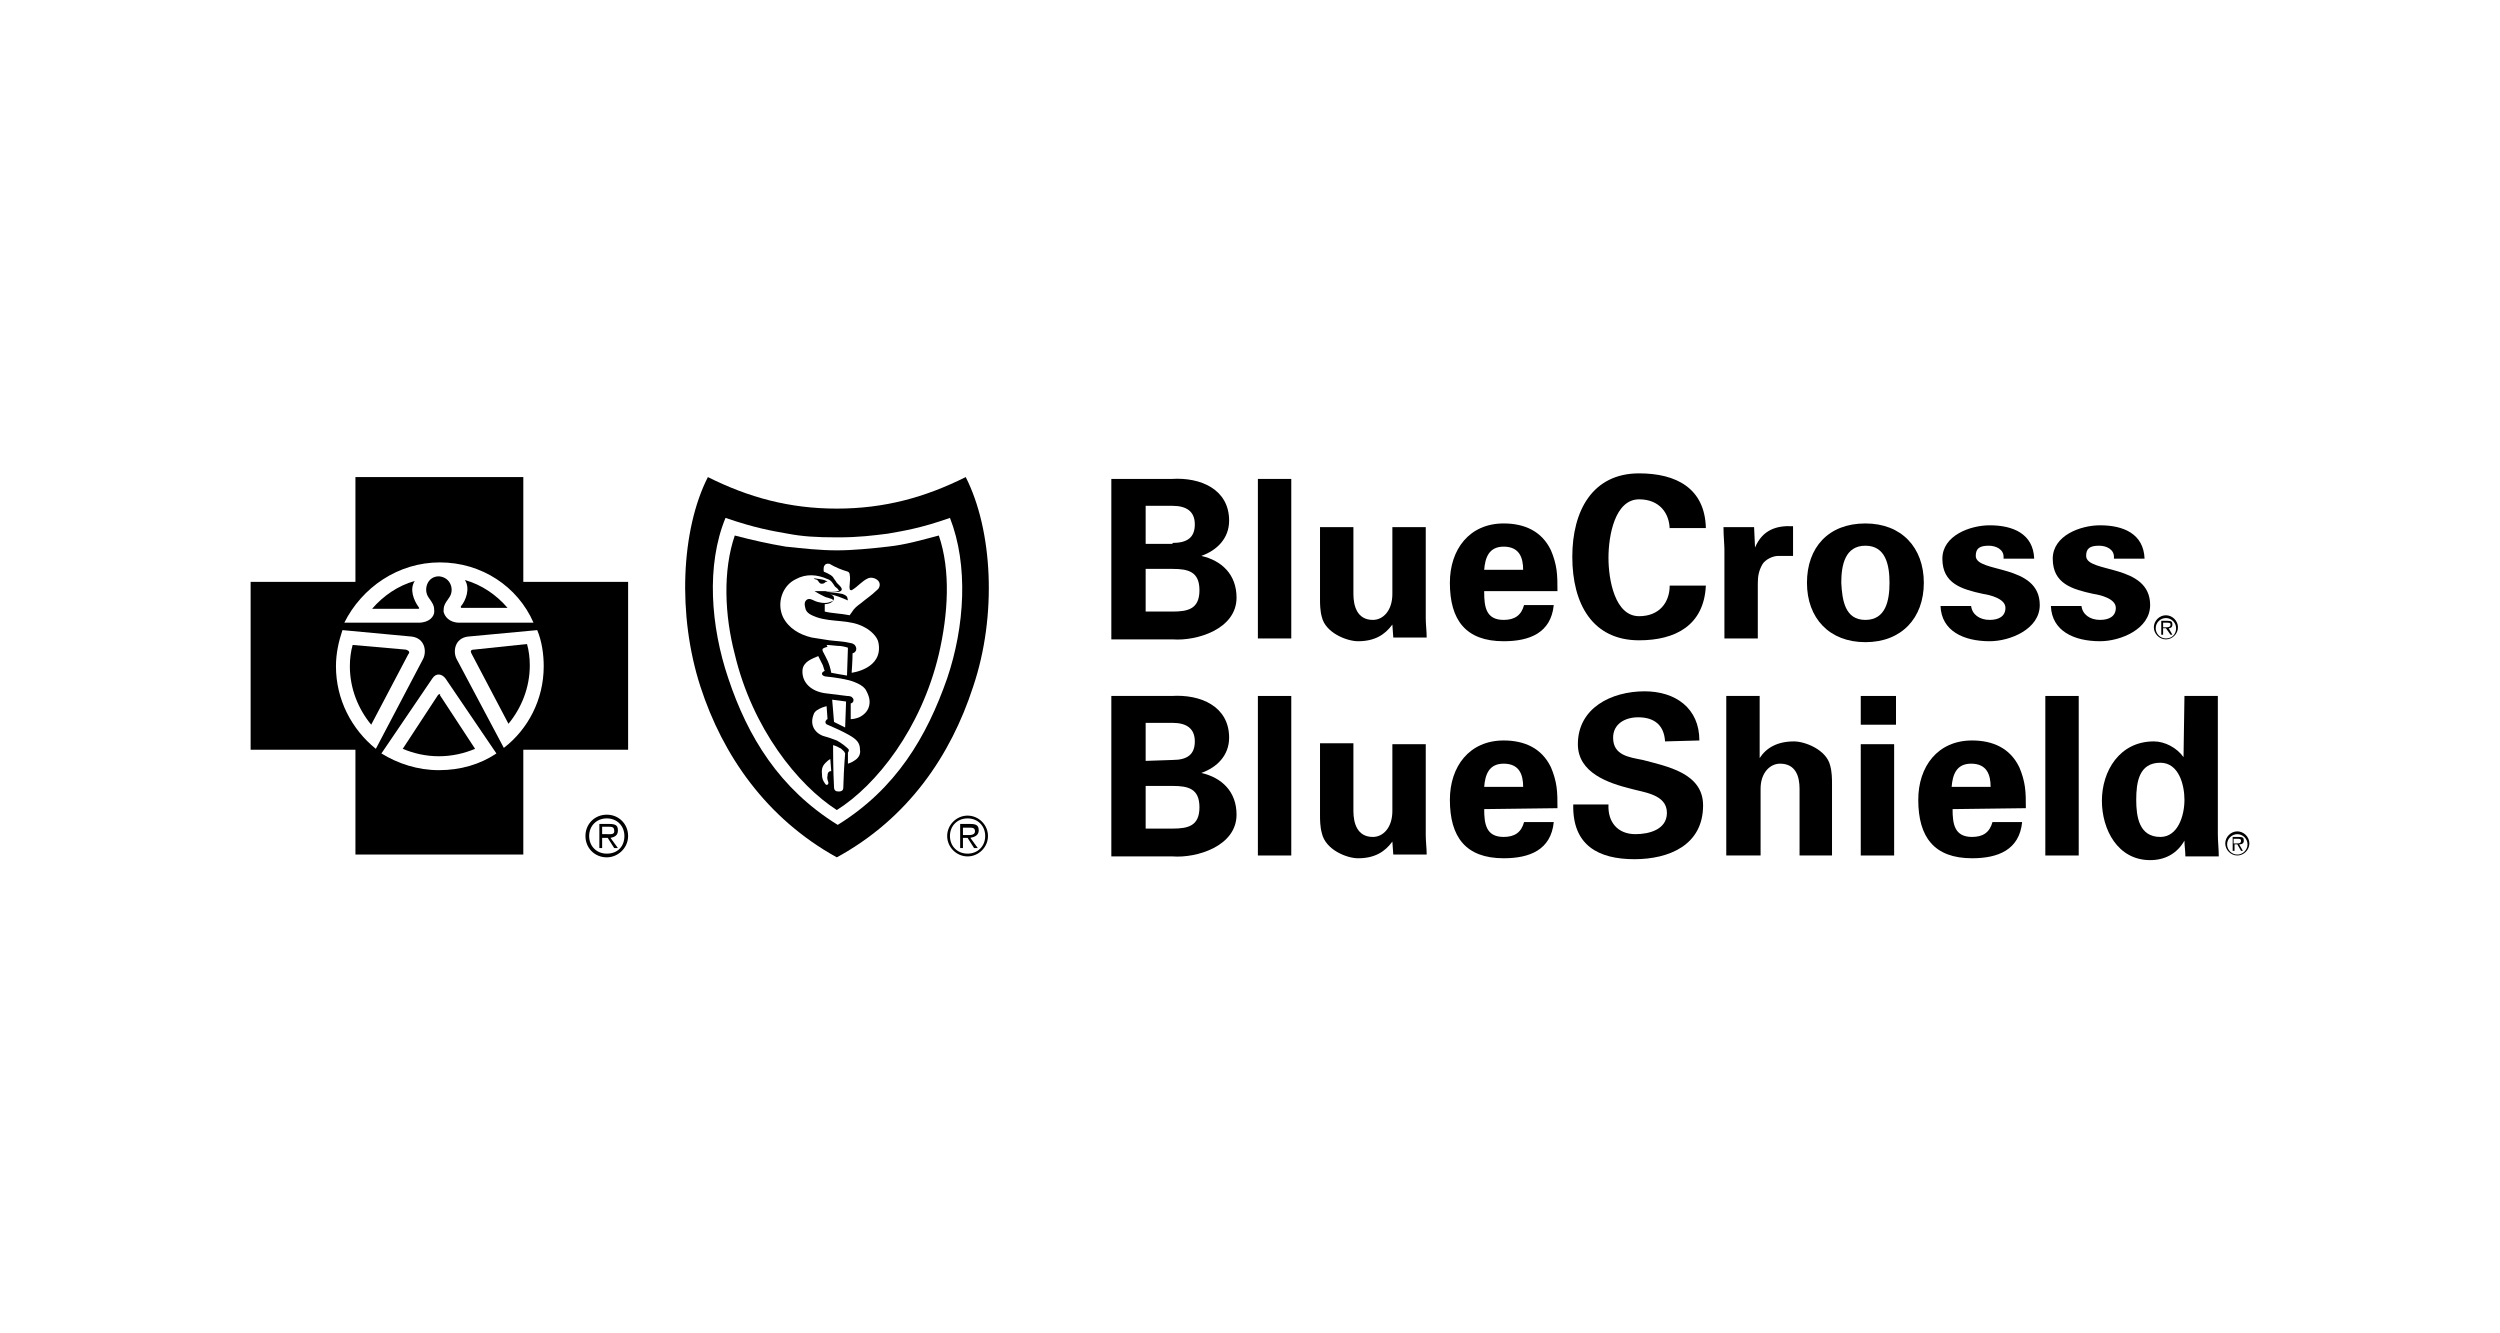 <?xml version="1.0" encoding="UTF-8"?> <svg xmlns="http://www.w3.org/2000/svg" id="uuid-c329dba3-3a7b-40e6-94ee-27f4ba9a621d" viewBox="0 0 425.2 226.8"><path d="m380.365,143.451h-.473v-.789h.631c.315,0,.631,0,.631.316,0,.473-.315.473-.789.473m1.262-.473c0-.473-.158-.631-.789-.631h-1.104v2.366h.315v-1.104h.473l.631,1.104h.315l-.631-1.104c.473,0,.789-.158.789-.631" stroke-width="0"></path><path d="m368.377,108.746c1.104,0,2.051-.946,2.051-2.051s-.947-2.051-2.051-2.051c-1.104,0-2.051.946-2.051,2.051s.947,2.051,2.051,2.051Zm0-3.628c.947,0,1.735.789,1.735,1.735,0,.946-.631,1.735-1.735,1.735-.946,0-1.735-.789-1.735-1.735,0-.947.789-1.735,1.735-1.735Z" stroke-width="0"></path><rect x="316.477" y="118.369" width="5.994" height="4.89" stroke-width="0"></rect><rect x="316.477" y="126.572" width="5.679" height="18.93" stroke-width="0"></rect><path d="m305.12,126.099c-2.839,0-4.732,1.104-5.837,2.839v-10.569h-5.679v27.133h5.837v-11.358c0-2.682,1.578-4.259,3.313-4.259,2.682,0,3.313,2.208,3.313,4.259v11.358h5.521v-12.304c0-.631,0-1.893-.315-2.997-.631-2.682-4.259-4.101-6.152-4.101Z" stroke-width="0"></path><path d="m278.775,84.926c3.471,0,5.206,2.366,5.206,5.206v-.315h6.152c-.158-6.783-5.048-9.307-11.358-9.307-7.887,0-11.358,6.31-11.358,14.197,0,8.045,3.47,14.197,11.358,14.197,6.152,0,11.042-2.524,11.358-9.307h-6.152c0,2.839-1.735,5.206-5.206,5.206-4.101,0-5.206-6.152-5.206-9.938s1.104-9.938,5.206-9.938Z" stroke-width="0"></path><path d="m298.967,108.589v-9.307c0-1.262.158-2.208.789-3.313.473-.789,1.735-1.42,2.682-1.42h2.524v-5.048c-2.839-.158-5.206.631-6.468,3.628l-.158-3.471h-5.206c0,1.42.158,2.997.158,3.786v15.144h5.679Z" stroke-width="0"></path><path d="m317.266,89.028c-6.31,0-9.938,4.101-9.938,10.096s3.786,10.096,9.938,10.096,9.938-4.101,9.938-10.096-3.786-10.096-9.938-10.096Zm0,16.406c-3.47,0-3.944-3.313-4.101-6.31,0-2.997.631-6.31,4.101-6.31s4.101,3.313,4.101,6.31-.631,6.31-4.101,6.31Z" stroke-width="0"></path><path d="m279.406,129.254c-2.366-.473-5.048-.789-5.048-3.786,0-2.366,2.051-3.471,4.259-3.471,2.839,0,4.417,1.42,4.575,4.101l5.837-.158c0-5.521-4.101-8.361-9.307-8.361-5.679,0-11.358,2.839-11.358,8.992,0,4.89,5.206,6.625,8.992,7.572,2.208.631,6.152.946,6.152,4.101,0,2.839-2.997,3.628-5.363,3.628-2.997,0-4.732-2.051-4.575-5.048h-5.994c-.158,6.941,4.259,9.307,10.411,9.307,5.837,0,11.673-2.366,11.673-9.149,0-5.521-6.152-6.625-10.254-7.73Z" stroke-width="0"></path><path d="m377.211,118.369h-5.679l-.158,10.411c-1.104-1.577-3.155-2.682-5.048-2.682-5.837,0-8.834,5.048-8.834,10.096,0,4.89,2.682,10.096,8.203,10.096,2.524,0,4.575-1.104,5.837-3.313,0,.946.158,1.735.158,2.682h5.679c0-1.262-.158-2.524-.158-3.786v-23.505Zm-9.78,23.978c-3.628,0-4.101-3.47-4.101-6.31,0-2.997.473-6.31,4.101-6.31,3.155,0,4.101,3.786,4.101,6.31,0,2.682-1.104,6.31-4.101,6.31Z" stroke-width="0"></path><path d="m336.038,94.549c0-1.262.631-1.735,2.208-1.735,1.262,0,2.524.631,2.524,1.893v.315h5.206c-.158-4.259-3.628-5.679-7.572-5.679-3.313,0-8.045,1.735-8.045,5.679,0,4.259,3.313,5.206,6.941,5.994,1.104.158,3.786.789,3.786,2.366,0,1.42-1.104,2.051-2.682,2.051-1.735,0-2.997-.947-3.155-2.366h-5.206c.158,4.259,3.944,5.994,8.361,5.994,3.47,0,8.518-2.051,8.518-6.152,0-7.099-10.885-5.363-10.885-8.361Z" stroke-width="0"></path><path d="m365.695,102.91c0-7.099-10.885-5.363-10.885-8.361,0-1.262.631-1.735,2.208-1.735,1.262,0,2.524.631,2.524,1.893h0v.315h5.206c-.158-4.259-3.628-5.679-7.572-5.679-3.313,0-8.045,1.735-8.045,5.679,0,4.259,3.313,5.206,6.941,5.994,1.104.158,3.786.789,3.786,2.366,0,1.42-1.104,2.051-2.682,2.051-1.735,0-2.997-.947-3.155-2.366h-5.206c.158,4.259,3.944,5.994,8.361,5.994,3.47,0,8.518-2.051,8.518-6.152Z" stroke-width="0"></path><rect x="347.869" y="118.369" width="5.679" height="27.133" stroke-width="0"></rect><path d="m344.399,133.828c-.158-1.104-.473-2.208-.946-3.313-1.578-3.313-4.575-4.575-8.045-4.575-5.837,0-9.149,4.417-9.149,10.096,0,6.31,2.682,9.938,9.149,9.938,4.417,0,8.045-1.42,8.518-6.152h-5.048c-.473,1.735-1.577,2.524-3.47,2.524-2.997,0-3.313-2.208-3.313-4.732l12.462-.158c0-1.262,0-2.524-.158-3.628Zm-12.462,0c.158-2.051.789-3.944,3.313-3.944,2.682,0,3.313,1.893,3.313,3.944h-6.625Z" stroke-width="0"></path><path d="m204.318,94.549c2.682-.947,4.732-2.997,4.732-5.994,0-5.363-4.89-7.414-9.78-7.099h-10.254v27.29h10.411c4.101.315,10.885-1.735,10.885-7.099,0-3.944-2.524-6.31-5.994-7.099Zm-9.465-8.518h4.575c2.366,0,3.786.946,3.786,3.155s-1.262,3.155-3.786,3.155v.158h-4.575v-6.468Zm4.575,17.983h-4.575v-7.256h4.575c2.682,0,4.575.473,4.575,3.628s-1.893,3.628-4.575,3.628Z" stroke-width="0"></path><path d="m242.493,126.572h-5.679v11.358c0,2.839-1.578,4.417-3.313,4.417-2.682,0-3.313-2.366-3.313-4.417v-11.516h-5.679v12.304c0,.631,0,1.893.315,2.997.631,2.839,4.259,4.259,6.152,4.259,2.839,0,4.575-1.104,5.837-2.839l.158,2.208h5.679c0-1.104-.158-2.208-.158-3.313v-15.459Z" stroke-width="0"></path><rect x="213.941" y="118.369" width="5.679" height="27.133" stroke-width="0"></rect><path d="m204.318,131.462c2.682-.946,4.732-2.997,4.732-5.994,0-5.363-4.89-7.414-9.78-7.099h-10.254v27.29h10.411c4.101.315,10.885-1.735,10.885-7.099,0-3.944-2.524-6.31-5.994-7.099Zm-9.465-8.518h4.575c2.366,0,3.786.946,3.786,3.155s-1.262,3.155-3.786,3.155l-4.575.158v-6.468Zm4.575,17.983h-4.575v-7.256h4.575c2.682,0,4.575.473,4.575,3.628s-1.893,3.628-4.575,3.628Z" stroke-width="0"></path><rect x="213.941" y="81.456" width="5.679" height="27.133" stroke-width="0"></rect><path d="m263.789,93.603c-1.578-3.313-4.575-4.575-8.045-4.575-5.837,0-9.149,4.417-9.149,10.096,0,6.31,2.682,9.938,9.149,9.938,4.417,0,8.045-1.42,8.518-6.152h-5.048c-.473,1.735-1.577,2.524-3.47,2.524-2.997,0-3.313-2.208-3.313-4.732v-.158h12.462c0-1.262,0-2.524-.158-3.628s-.473-2.208-.946-3.313Zm-4.733,3.313h-6.625c.158-2.051.789-3.944,3.313-3.944,2.682,0,3.313,1.893,3.313,3.944h-0Z" stroke-width="0"></path><path d="m242.493,89.659h-5.679v11.358c0,2.839-1.578,4.417-3.313,4.417-2.682,0-3.313-2.366-3.313-4.417v-11.358h-5.679v12.304c0,.631,0,1.893.315,2.997.631,2.682,4.259,4.101,6.152,4.101,2.839,0,4.575-1.104,5.837-2.839l.158,2.208h5.679c0-1.104-.158-2.208-.158-3.313v-15.459Z" stroke-width="0"></path><path d="m264.736,133.828c-.158-1.104-.473-2.208-.946-3.313-1.578-3.313-4.575-4.575-8.045-4.575-5.837,0-9.149,4.417-9.149,10.096,0,6.31,2.682,9.938,9.149,9.938,4.417,0,8.045-1.42,8.518-6.152h-5.048c-.473,1.735-1.577,2.524-3.47,2.524-2.997,0-3.313-2.208-3.313-4.732l12.462-.158c0-1.262,0-2.524-.158-3.628Zm-5.679,0h-6.625c.158-2.051.789-3.944,3.313-3.944,2.682,0,3.313,1.893,3.313,3.944h-0Z" stroke-width="0"></path><path d="m380.523,141.4c-1.104,0-2.051.946-2.051,2.051s.947,2.051,2.051,2.051c1.104,0,2.051-.946,2.051-2.051s-.947-2.051-2.051-2.051Zm0,3.944c-.947,0-1.735-.789-1.735-1.735s.789-1.735,1.735-1.735c.946,0,1.735.789,1.735,1.735s-.789,1.735-1.735,1.735Z" stroke-width="0"></path><path d="m367.903,106.853h.473l.789,1.104h.315l-.631-1.104c.315,0,.631-.158.631-.631,0-.473-.158-.631-.789-.631h-1.104v2.366h.315v-1.104Zm0-.947h.631c.315,0,.631,0,.631.315,0,.473-.473.473-.789.473h-.473v-.789Z" stroke-width="0"></path><path d="m103.201,138.561c-2.051,0-3.628,1.578-3.628,3.628s1.578,3.628,3.628,3.628c1.893,0,3.628-1.578,3.628-3.628s-1.577-3.628-3.628-3.628Zm0,6.625c-1.735,0-2.997-1.262-2.997-2.997s1.262-2.997,2.997-2.997,2.997,1.262,2.997,2.997-1.104,2.997-2.997,2.997Z" stroke-width="0"></path><path d="m68.97,110.482l-8.992-.789c-.315,1.104-.473,2.366-.473,3.628,0,3.786,1.42,7.256,3.628,9.938l6.31-11.989c.315-.315.158-.631-.473-.789Z" stroke-width="0"></path><path d="m105.094,141.243c0-.789-.315-1.104-1.42-1.104h-1.735v4.101h.473v-1.735h.946l1.104,1.735h.631l-1.262-1.735c.789-.158,1.262-.473,1.262-1.262Zm-1.893.631h-.789v-1.262h1.104c.473,0,.946,0,.946.631.158.789-.789.631-1.262.631Z" stroke-width="0"></path><path d="m89.004,81.14h-28.552v17.826h-17.826v28.552h17.826v17.826h28.552v-17.826h17.826v-28.552h-17.826v-17.826Zm-31.865,32.181c0-2.208.473-4.259,1.104-6.152l11.831,1.104c2.208.316,2.524,2.524,1.893,3.786l-8.045,15.302c-4.101-3.313-6.783-8.361-6.783-14.04Zm17.51,17.668c-3.628,0-6.941-1.104-9.78-2.839l8.676-12.778c.631-.946,1.578-.789,2.208,0l8.676,12.778c-2.839,1.893-6.152,2.839-9.78,2.839Zm17.826-17.668c0,5.679-2.682,10.727-6.783,13.882l-8.045-15.144c-.631-1.262-.316-3.47,1.893-3.786l11.831-1.104c.789,1.893,1.104,4.101,1.104,6.152Zm-1.735-7.414h-12.62c-1.735,0-2.524-1.104-2.682-1.893,0-.947.158-1.262.946-2.366.946-1.262.315-3.47-1.735-3.628-2.051,0-2.682,2.366-1.735,3.628.789,1.104.946,1.42.946,2.366,0,.789-.789,1.893-2.682,1.893h-12.62c2.997-5.994,9.149-10.254,16.248-10.254s13.251,4.101,15.933,10.254Z" stroke-width="0"></path><path d="m70.548,98.808c-2.839.789-5.363,2.524-7.256,4.732h7.887c.158,0,.158-.158,0-.315-.789-1.104-1.578-2.997-.631-4.417Z" stroke-width="0"></path><path d="m79.066,98.651c.946,1.42.158,3.47-.631,4.417-.158.158,0,.315,0,.315h7.887c-1.893-2.208-4.417-3.944-7.256-4.732Z" stroke-width="0"></path><path d="m74.807,118.054q-.158,0-.315.158l-5.994,9.149c1.893.789,3.944,1.262,6.152,1.262s4.259-.473,6.152-1.262l-5.994-9.149c.158-.158,0-.158,0-.158Z" stroke-width="0"></path><path d="m86.48,123.102c2.208-2.682,3.628-6.152,3.628-9.938,0-1.262-.158-2.524-.473-3.628l-8.992.946c-.631,0-.631.315-.473.631l6.31,11.989Z" stroke-width="0"></path><path d="m150.999,92.972c-2.839.315-5.837.631-8.676.631s-5.679-.315-8.676-.631c-2.839-.473-5.679-1.104-8.676-1.893-2.051,5.994-1.735,13.566,0,20.192,2.997,12.62,10.727,22.243,17.352,26.502,6.783-4.259,14.355-13.882,17.352-26.502,1.577-6.783,2.051-14.197,0-20.192-2.997.789-5.679,1.577-8.676,1.893Zm-10.254,38.964c-.158.631.158.946.158,1.262-.158.473-.473.315-.631,0-.315-.473-.473-.789-.473-1.578-.158-1.262.473-1.735.789-2.051s.631-.473.631-.473l.158,2.051c-.315,0-.631.158-.631.789Zm2.682,2.051c0,.315-.158.631-.789.631-.473,0-.789-.158-.789-.789-.158-2.524-.158-7.099-.158-7.099,0,0,.631.158,1.104.473.158,0,.473.315.789.631,0,.158.158.158.158.315-.158,1.735-.315,5.048-.315,5.837Zm2.051-4.732c-.631.473-1.262.631-1.262.631v-1.893s.158-.158.158-.473c-.158-.315-1.42-1.262-2.051-1.578-.789-.315-1.735-.631-2.366-.789-1.578-.631-2.208-2.051-1.578-3.628.158-.631.947-.947,1.262-1.104.315-.158.946-.315.946-.315l.158,2.208s-.158,0-.316.315c-.158.315.158.631.316.631,1.104.473,2.524,1.104,3.628,1.735,1.42.789,1.893,1.42,1.893,2.524.158.789-.315,1.42-.789,1.735Zm-3.944-10.254c1.104.158,1.42.158,2.366.315l-.158,4.417-.946-.473-.946-.473-.315-3.786Zm6.31.946c-.158.789-.631,1.42-1.42,1.893-.789.473-1.735.473-1.735.473v-2.682s.158,0,.315-.158c.158-.158.158-.316.158-.473,0-.158-.158-.315-.315-.473-.315-.158-.631-.158-.789-.158l-3.786-.473c-2.208-.315-3.944-1.735-3.786-3.944.158-1.42,1.577-1.893,2.682-2.366l.789,1.578c.158.631.315.946.315.946,0,0-.473.158-.473.473,0,.315.473.473.631.473,1.577.158,3.786.473,4.89.946.789.316,1.42.631,1.893,1.262.631,1.104.789,1.893.631,2.682Zm-7.256-10.254s.473,0,1.893.158c.946,0,1.735.315,1.735.315l-.158,4.732c-1.104-.158-1.735-.315-2.682-.473-.315-1.735-.789-2.366-1.42-3.628-.158-.315,0-.473,0-.473.158-.158.789-.315.789-.315l-.158-.316Zm4.259,4.732s.158-2.208.158-3.313c.631-.158.789-.789.473-1.262-.158-.315-.631-.473-.789-.473-1.262-.315-2.366-.315-3.628-.473-1.104-.158-2.051-.315-2.997-.473-2.051-.473-3.944-1.577-4.89-3.47-1.104-2.366-.158-5.363,2.208-6.468,1.735-.946,3.628-.789,5.363,0,.631.158.946.789,1.262,1.262.158.158.473.315.631.631.158.158-.158.158-.158.158-.315.158-1.735.158-2.051,0h-1.893c.473.315,1.104.631,1.735.946.315.158.631.158.947.315.158,0,.473.158.473.315,0,.158-.315.158-.631.315-.473.158-1.104.158-1.735,0-.946-.158-1.42-.789-2.051-.473-.473.316-.473.789-.315,1.42.158.947,1.104,1.262,1.893,1.578,2.682.946,5.679.315,8.203,1.735.946.473,2.208,1.578,2.366,2.682.789,4.417-4.575,5.048-4.575,5.048Zm4.732-14.671c-.158.473-.315.473-.631.789-.631.631-1.577,1.262-2.524,2.051-.631.473-1.104.789-1.578,1.577-.158.158-.315.473-.315.473-1.577-.315-2.997-.315-4.259-.631v-1.262s1.42,0,1.578-.946c0,0,0-.315-.158-.473-.106-.106-.349-.207-.548-.265,1.024.187,2.048.615,3.072,1.054,0-.158-.158-.631-.158-.631-.158-.158-.315-.315-.789-.473-.631-.158-2.366-.315-2.366-.315h1.42c.315,0,.789-.158.789-.315.158-.158,0-.473-.315-.789l-.473-.473c-.158-.316-.473-.631-.631-.947-.315-.473-1.577-.946-1.577-.946,0,0-.158-.789.158-1.104.158-.315.789-.315.947-.158.789.473,1.893.947,2.997,1.262q.315.158.315.631c.158.789-.158,1.893,0,2.366,0,.158.315.158.315.158,1.104-.631,1.735-1.578,2.839-2.051.789-.315,2.208.315,1.893,1.42Z" stroke-width="0"></path><path d="m166.459,141.243c0-.789-.315-1.104-1.42-1.104h-1.735v4.101h.473v-1.735h.789l1.104,1.735h.631l-1.262-1.735c.789-.158,1.42-.473,1.42-1.262Zm-1.893.789h-.789v-1.262h1.104c.473,0,.946,0,.946.631s-.789.631-1.262.631Z" stroke-width="0"></path><path d="m164.566,138.719c-1.893,0-3.47,1.577-3.47,3.47s1.578,3.47,3.47,3.47,3.47-1.577,3.47-3.47-1.577-3.47-3.47-3.47Zm0,6.468c-1.735,0-2.997-1.262-2.997-2.997s1.262-2.997,2.997-2.997,2.997,1.262,2.997,2.997-1.262,2.997-2.997,2.997Z" stroke-width="0"></path><path d="m142.323,86.504c-8.045,0-14.986-1.893-21.927-5.363-4.575,8.992-5.206,23.505-1.262,35.651,3.786,11.673,11.2,22.4,23.189,29.026,12.147-6.625,19.403-17.352,23.189-29.026,4.101-12.147,3.313-26.659-1.262-35.651-6.941,3.47-13.882,5.363-21.927,5.363Zm18.772,28.868c-3.47,9.938-8.676,18.772-18.614,24.924-9.938-6.152-15.302-14.986-18.614-24.924-2.997-8.834-3.786-19.245-.473-27.29,5.048,1.735,7.887,2.208,10.569,2.682,2.524.473,4.732.631,8.518.631,3.628,0,5.994-.316,8.518-.631,2.682-.473,5.679-.946,10.569-2.682,3.155,8.045,2.524,18.457-.473,27.29Z" stroke-width="0"></path><path d="m139.799,99.282c.315,0,.473-.158.631-.315h.315c-.473-.473-1.578-.473-2.366-.631.315.315.473.158.631.315.315.315.315.631.789.631Z" stroke-width="0"></path></svg> 